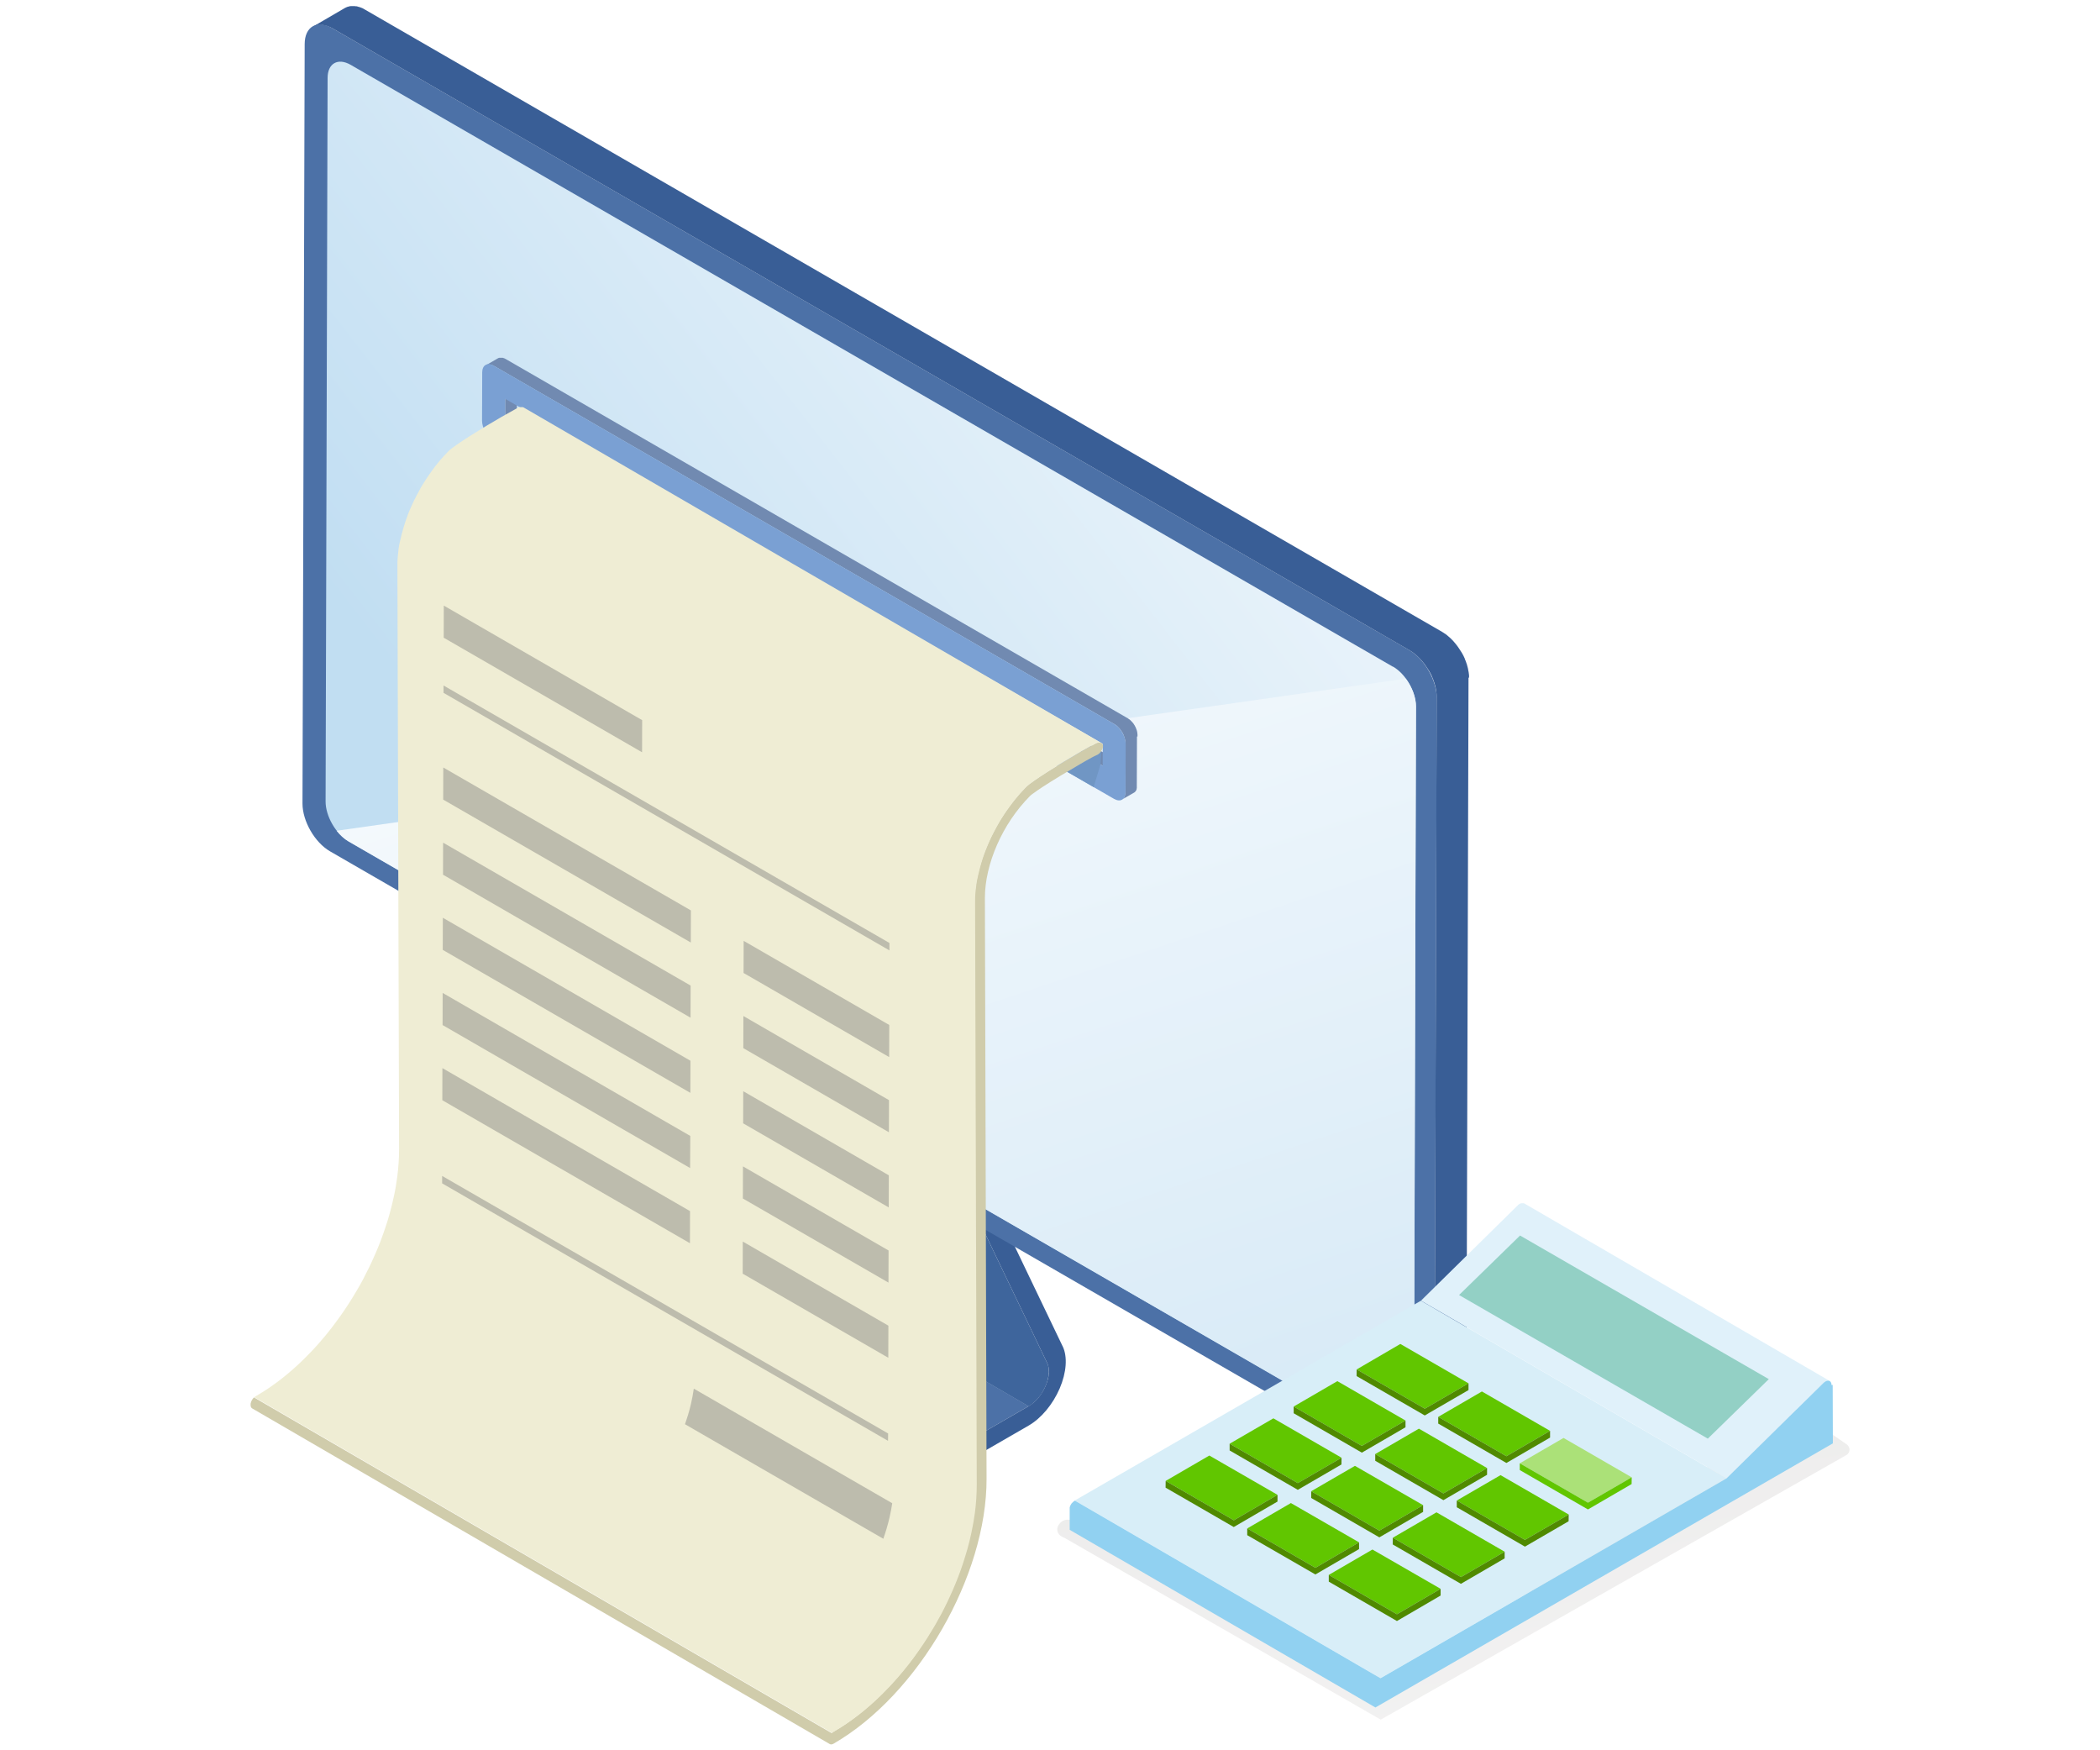 <?xml version="1.0" encoding="UTF-8"?>
<svg xmlns="http://www.w3.org/2000/svg" xmlns:xlink="http://www.w3.org/1999/xlink" version="1.1" viewBox="0 0 240 200">
  <defs>
    <style>
      .cls-1 {
        fill: #93d0c5;
      }

      .cls-1, .cls-2, .cls-3, .cls-4, .cls-5, .cls-6, .cls-7, .cls-8, .cls-9, .cls-10, .cls-11, .cls-12, .cls-13, .cls-14, .cls-15, .cls-16, .cls-17, .cls-18, .cls-19, .cls-20, .cls-21, .cls-22, .cls-23, .cls-24, .cls-25 {
        stroke-width: 0px;
      }

      .cls-26 {
        filter: url(#luminosity-noclip-3);
      }

      .cls-27 {
        filter: url(#luminosity-noclip-5);
      }

      .cls-2 {
        fill: #e0f1fa;
      }

      .cls-28 {
        mask: url(#mask);
      }

      .cls-29 {
        filter: url(#luminosity-noclip);
      }

      .cls-3 {
        fill: #61c600;
      }

      .cls-4 {
        fill: url(#_名称未設定グラデーション_256);
      }

      .cls-5 {
        fill: #d8eef8;
      }

      .cls-6 {
        fill: #718ab1;
      }

      .cls-7 {
        fill: #bdbcad;
      }

      .cls-8 {
        fill: url(#_名称未設定グラデーション_4-3);
      }

      .cls-8, .cls-9, .cls-10, .cls-11, .cls-12, .cls-17, .cls-18 {
        mix-blend-mode: multiply;
      }

      .cls-9 {
        fill: url(#_名称未設定グラデーション_4-2);
      }

      .cls-10 {
        fill: url(#_名称未設定グラデーション_2-3);
      }

      .cls-11 {
        fill: url(#_名称未設定グラデーション_2-2);
      }

      .cls-12 {
        fill: url(#_名称未設定グラデーション_2-4);
      }

      .cls-13 {
        fill: #7096c4;
      }

      .cls-14 {
        fill: #abe178;
      }

      .cls-15 {
        fill: #4c71a7;
      }

      .cls-16 {
        fill: #efedd4;
      }

      .cls-17 {
        fill: url(#_名称未設定グラデーション_2);
      }

      .cls-18 {
        fill: url(#_名称未設定グラデーション_4);
      }

      .cls-19 {
        fill: #395e96;
      }

      .cls-20 {
        fill: url(#_名称未設定グラデーション_6);
      }

      .cls-21 {
        fill: #91d1f1;
      }

      .cls-22 {
        fill: #d0ccab;
      }

      .cls-23 {
        fill: #3e659c;
      }

      .cls-30 {
        isolation: isolate;
      }

      .cls-24 {
        fill: #508a00;
      }

      .cls-31 {
        mask: url(#mask-3);
      }

      .cls-32 {
        mask: url(#mask-2);
      }

      .cls-33 {
        mask: url(#mask-5);
      }

      .cls-34 {
        mask: url(#mask-4);
      }

      .cls-35 {
        mask: url(#mask-1);
      }

      .cls-25 {
        fill: #7aa0d3;
      }
    </style>
    <filter id="luminosity-noclip" x="96.14" y="146.04" width="32.94" height="25.27" color-interpolation-filters="sRGB" filterUnits="userSpaceOnUse">
      <feFlood flood-color="#fff" result="bg"/>
      <feBlend in="SourceGraphic" in2="bg"/>
    </filter>
    <filter id="luminosity-noclip-2" x="96.14" y="-8210" width="32.94" height="32766" color-interpolation-filters="sRGB" filterUnits="userSpaceOnUse">
      <feFlood flood-color="#fff" result="bg"/>
      <feBlend in="SourceGraphic" in2="bg"/>
    </filter>
    <mask id="mask-1" x="96.14" y="-8210" width="32.94" height="32766" maskUnits="userSpaceOnUse"/>
    <linearGradient id="_名称未設定グラデーション_4" data-name="名称未設定グラデーション 4" x1="140.47" y1="153.79" x2="86.08" y2="161.76" gradientUnits="userSpaceOnUse">
      <stop offset="0" stop-color="gray"/>
      <stop offset="1" stop-color="#fff"/>
    </linearGradient>
    <mask id="mask" x="96.14" y="146.04" width="32.94" height="25.27" maskUnits="userSpaceOnUse">
      <g class="cls-29">
        <g class="cls-35">
          <path class="cls-18" d="M98.13,170.41c1.63.3,3.25.61,4.88.91,5.83-2.74,14.94-7.23,21.95-11.84,1.58-1.04,4.37-2.95,4.1-4.96-.2-1.52-2.08-2.43-3.64-3.15-3.21-1.47-7.93-3.42-14.24-5.33-5.01,3.02-10.03,6.04-15.04,9.05.67,5.1,1.33,10.21,2,15.31Z"/>
        </g>
      </g>
    </mask>
    <linearGradient id="_名称未設定グラデーション_2" data-name="名称未設定グラデーション 2" x1="140.47" y1="153.79" x2="86.08" y2="161.76" gradientUnits="userSpaceOnUse">
      <stop offset="0" stop-color="#fff"/>
      <stop offset="1" stop-color="#bebbba"/>
    </linearGradient>
    <linearGradient id="_名称未設定グラデーション_256" data-name="名称未設定グラデーション 256" x1="184.97" y1="19.83" x2="69.77" y2="109.26" gradientUnits="userSpaceOnUse">
      <stop offset="0" stop-color="#fff"/>
      <stop offset="1" stop-color="#c1def2"/>
    </linearGradient>
    <linearGradient id="_名称未設定グラデーション_6" data-name="名称未設定グラデーション 6" x1="83.3" y1="37.09" x2="154.94" y2="251.35" gradientUnits="userSpaceOnUse">
      <stop offset="0" stop-color="#fff"/>
      <stop offset=".97" stop-color="#c1def2"/>
    </linearGradient>
    <filter id="luminosity-noclip-3" x="108.75" y="85.79" width="16.7" height="58.92" color-interpolation-filters="sRGB" filterUnits="userSpaceOnUse">
      <feFlood flood-color="#fff" result="bg"/>
      <feBlend in="SourceGraphic" in2="bg"/>
    </filter>
    <filter id="luminosity-noclip-4" x="108.75" y="-8210" width="16.7" height="32766" color-interpolation-filters="sRGB" filterUnits="userSpaceOnUse">
      <feFlood flood-color="#fff" result="bg"/>
      <feBlend in="SourceGraphic" in2="bg"/>
    </filter>
    <mask id="mask-3" x="108.75" y="-8210" width="16.7" height="32766" maskUnits="userSpaceOnUse"/>
    <linearGradient id="_名称未設定グラデーション_4-2" data-name="名称未設定グラデーション 4" x1="251.22" y1="192.58" x2="-140.48" y2="-41.37" xlink:href="#_名称未設定グラデーション_4"/>
    <mask id="mask-2" x="108.75" y="85.79" width="16.7" height="58.92" maskUnits="userSpaceOnUse">
      <g class="cls-26">
        <g class="cls-31">
          <path class="cls-9" d="M125.45,86.24l-.45,1.26v2.44c-1.7,3.32-3.41,7.59-4.42,12.71-.34,1.71-.56,3.34-.7,4.87v37.19l-8.41-4.39-2.71-51.2c1.56-.93,3.82-2.04,6.72-2.72,4.26-1,7.86-.58,9.98-.17Z"/>
        </g>
      </g>
    </mask>
    <linearGradient id="_名称未設定グラデーション_2-2" data-name="名称未設定グラデーション 2" x1="251.22" y1="192.58" x2="-140.48" y2="-41.37" xlink:href="#_名称未設定グラデーション_2"/>
    <filter id="luminosity-noclip-5" x="45.61" y="145.1" width="70.42" height="53.45" color-interpolation-filters="sRGB" filterUnits="userSpaceOnUse">
      <feFlood flood-color="#fff" result="bg"/>
      <feBlend in="SourceGraphic" in2="bg"/>
    </filter>
    <filter id="luminosity-noclip-6" x="45.61" y="-8210" width="70.42" height="32766" color-interpolation-filters="sRGB" filterUnits="userSpaceOnUse">
      <feFlood flood-color="#fff" result="bg"/>
      <feBlend in="SourceGraphic" in2="bg"/>
    </filter>
    <mask id="mask-5" x="45.61" y="-8210" width="70.42" height="32766" maskUnits="userSpaceOnUse"/>
    <linearGradient id="_名称未設定グラデーション_4-3" data-name="名称未設定グラデーション 4" x1="136.67" y1="163.05" x2="25.75" y2="179.3" xlink:href="#_名称未設定グラデーション_4"/>
    <mask id="mask-4" x="45.61" y="145.1" width="70.42" height="53.45" maskUnits="userSpaceOnUse">
      <g class="cls-27">
        <g class="cls-33">
          <path class="cls-8" d="M92.37,197.75c1.47,1.04,3.44,1.07,4.94.06,5.67-3.82,11.35-7.64,17.02-11.47,1.1-.79,1.75-2.25,1.69-3.79-.06-1.53-.82-2.9-1.96-3.56-18.57-11.3-37.14-22.59-55.71-33.89-4.25,6.52-8.5,13.04-12.74,19.56l46.76,33.09Z"/>
        </g>
      </g>
    </mask>
    <linearGradient id="_名称未設定グラデーション_2-3" data-name="名称未設定グラデーション 2" x1="136.67" y1="163.05" x2="25.75" y2="179.3" xlink:href="#_名称未設定グラデーション_2"/>
    <linearGradient id="_名称未設定グラデーション_2-4" data-name="名称未設定グラデーション 2" x1="185.69" y1="284.08" x2="110.87" y2="-150.79" xlink:href="#_名称未設定グラデーション_2"/>
  </defs>
  <g class="cls-30">
    <g id="Layer_2" data-name="Layer 2">
      <g id="_イラスト" data-name="イラスト">
        <g id="PC">
          <g class="cls-28">
            <path class="cls-17" d="M98.13,170.41c1.63.3,3.25.61,4.88.91,5.83-2.74,14.94-7.23,21.95-11.84,1.58-1.04,4.37-2.95,4.1-4.96-.2-1.52-2.08-2.43-3.64-3.15-3.21-1.47-7.93-3.42-14.24-5.33-5.01,3.02-10.03,6.04-15.04,9.05.67,5.1,1.33,10.21,2,15.31Z"/>
          </g>
          <g>
            <g>
              <g class="cls-30">
                <polygon class="cls-19" points="91.61 175.67 59.7 157.13 59.71 159.34 91.61 177.88 91.61 175.67"/>
                <polygon class="cls-15" points="85.66 142.14 59.7 157.13 91.61 175.67 117.56 160.68 85.66 142.14"/>
                <path class="cls-23" d="M119.85,157.12s0-.06,0-.08c0-.07.01-.15.02-.22,0-.05,0-.1,0-.14,0-.07,0-.14-.01-.21,0-.04,0-.09-.01-.13,0-.07-.02-.14-.04-.21,0-.03-.01-.07-.02-.1-.03-.1-.06-.19-.11-.28l-16.63-34.68-31.9-18.54,16.63,34.68c.04.09.08.18.11.28,0,.03.01.07.02.1.02.07.03.14.04.21,0,.04,0,.08.01.13,0,.07.01.14.01.21,0,.05,0,.09,0,.14,0,.07,0,.15-.02.22,0,.05-.01.11-.02.16,0,.05-.02.1-.03.15-.01.07-.03.15-.05.22,0,.03-.01.06-.02.09-.03.11-.06.21-.1.32,0,.02-.01.03-.02.05-.04.11-.08.23-.13.34-.05.12-.1.23-.16.34,0,.02-.02.03-.03.05-.05.1-.11.21-.17.31-.01.02-.02.04-.03.05-.06.1-.13.2-.19.29-.01.02-.02.03-.03.05-.06.08-.12.15-.18.23-.02.03-.04.05-.06.08-.05.06-.1.11-.15.16-.04.04-.07.08-.11.12-.08.08-.15.15-.23.22-.01.01-.03.02-.04.04-.07.06-.14.11-.21.17-.02.02-.05.03-.07.05-.09.06-.17.12-.26.17l31.9,18.54c.09-.05.18-.11.26-.17.02-.02.05-.03.07-.05.07-.05.14-.11.21-.17.01-.01.03-.02.04-.04.07-.06.14-.12.21-.19,0,0,.02-.02.03-.03.04-.04.07-.08.11-.12.04-.04.07-.07.11-.11.01-.02.03-.03.04-.05.02-.03.04-.05.06-.08.03-.03.05-.06.08-.09.03-.04.07-.09.1-.13.01-.02.02-.03.03-.05,0,0,.01-.01.02-.02.04-.06.09-.13.13-.19.02-.02.03-.05.04-.07.01-.02.02-.04.03-.05.01-.02.03-.04.04-.07.04-.06.07-.13.11-.2,0-.01.01-.03.02-.04,0-.02.02-.03.03-.05.02-.04.04-.07.05-.11.03-.07.07-.14.1-.21,0,0,0-.02.01-.02.03-.07.05-.13.08-.2.02-.05.04-.1.05-.14,0-.02.01-.03.02-.05,0,0,0-.02.01-.03.03-.08.05-.16.07-.24,0-.02,0-.03.01-.05,0-.03.01-.06.02-.09.01-.04.02-.08.03-.12,0-.03.01-.06.02-.1,0-.05.02-.1.03-.15,0-.03.01-.05.01-.08Z"/>
                <path class="cls-19" d="M102.49,118.31l-.1-36.36-31.9-18.54.1,36.36c0,1.06.19,1.99.56,2.76l31.9,18.54c-.37-.77-.56-1.69-.56-2.76Z"/>
                <path class="cls-19" d="M121.45,153.85l-16.63-34.68c-.26-.55-.4-1.21-.4-1.97l-.1-36.36-31.9-18.54-1.93,1.11,31.9,18.54.1,36.36c0,1.06.19,1.99.56,2.76l16.63,34.68c.32.66.25,1.61-.19,2.62-.43,1.01-1.14,1.85-1.93,2.31l-25.95,14.98v2.21s25.96-14.98,25.96-14.98c1.43-.83,2.75-2.41,3.54-4.24.78-1.83.91-3.62.34-4.81Z"/>
              </g>
              <g class="cls-30">
                <path class="cls-15" d="M161.05,74.28L37.99,3.23c-1.75-1.01-3.17-.2-3.17,1.81l-.25,86.78c0,2.01,1.4,4.45,3.15,5.46l123.06,71.05c1.75,1.01,3.17.2,3.17-1.81l.25-86.78c0-2-1.4-4.45-3.15-5.46Z"/>
                <path class="cls-19" d="M167.89,77.45c0-.05,0-.1,0-.15,0-.02,0-.05,0-.07,0-.01,0-.02,0-.03,0-.02,0-.04,0-.05,0-.05-.01-.1-.02-.15,0-.05-.01-.11-.02-.16,0,0,0,0,0,0,0,0,0,0,0,0,0-.05-.02-.1-.03-.15-.01-.05-.02-.11-.03-.16,0-.02,0-.04-.01-.06,0-.01,0-.02,0-.03,0-.02-.01-.05-.02-.07-.01-.06-.03-.11-.04-.17-.01-.04-.02-.08-.04-.12,0,0,0-.01,0-.02,0,0,0-.01,0-.02-.02-.05-.03-.11-.05-.16-.02-.05-.04-.11-.06-.16,0-.01,0-.02-.01-.03,0,0,0-.02,0-.02-.01-.03-.02-.07-.04-.1-.02-.05-.04-.1-.06-.15-.02-.04-.03-.07-.05-.11,0,0,0-.01,0-.02,0,0,0-.01,0-.02-.02-.05-.05-.1-.07-.15-.03-.06-.05-.11-.08-.17,0,0,0-.02-.01-.03,0-.01-.01-.02-.02-.03-.02-.04-.04-.09-.07-.13-.03-.05-.06-.11-.09-.16-.02-.03-.03-.06-.05-.08,0-.01-.01-.02-.02-.03-.03-.05-.06-.09-.09-.14-.04-.07-.08-.14-.13-.2,0-.01-.01-.02-.02-.03-.06-.1-.13-.19-.2-.29-.05-.06-.09-.12-.14-.18-.04-.05-.08-.1-.12-.15,0,0,0,0,0,0,0,0,0,0,0,0-.04-.05-.08-.1-.12-.14-.04-.05-.08-.09-.12-.14,0,0-.01-.01-.02-.02,0,0-.01-.02-.02-.02-.03-.03-.06-.06-.09-.09-.04-.04-.09-.09-.13-.13-.01-.01-.03-.03-.04-.04-.01-.01-.02-.02-.03-.03-.02-.02-.04-.04-.07-.06-.05-.04-.09-.08-.14-.12-.02-.02-.04-.03-.06-.05-.01,0-.02-.02-.03-.03-.02-.01-.03-.03-.05-.04-.05-.04-.09-.07-.14-.11-.03-.02-.07-.05-.1-.07,0,0-.01,0-.02-.01,0,0-.01,0-.02-.01-.04-.03-.09-.06-.13-.09-.04-.03-.09-.06-.13-.08-.01,0-.02-.01-.03-.02L41.68,1.08s-.07-.04-.1-.06c-.04-.02-.09-.05-.13-.07-.03-.01-.06-.03-.08-.04,0,0-.01,0-.02,0,0,0-.02,0-.02-.01-.04-.02-.08-.04-.13-.05-.04-.02-.09-.03-.13-.05,0,0-.01,0-.02,0,0,0-.01,0-.02,0-.03,0-.06-.02-.09-.03-.04-.01-.09-.03-.13-.04-.02,0-.04,0-.06-.01,0,0-.02,0-.03,0-.01,0-.03,0-.04,0-.05,0-.09-.02-.14-.02-.03,0-.06,0-.08,0,0,0-.02,0-.03,0,0,0-.02,0-.03,0-.05,0-.1,0-.15,0-.02,0-.04,0-.06,0-.02,0-.03,0-.05,0-.02,0-.03,0-.05,0-.06,0-.12.01-.18.03,0,0,0,0,0,0-.01,0-.03,0-.04.01-.06.01-.12.03-.18.05,0,0,0,0-.01,0-.08.03-.17.07-.24.11l-3.69,2.15c.08-.04.16-.08.24-.11.06-.02.13-.04.19-.06.01,0,.03,0,.04-.01.08-.02.16-.02.24-.03.02,0,.03,0,.05,0,.08,0,.16,0,.24,0,0,0,.02,0,.03,0,.09,0,.17.02.26.04,0,0,.02,0,.03,0,.09.02.18.05.28.08,0,0,.01,0,.02,0,.1.03.2.07.3.12,0,0,.01,0,.02,0,.1.05.21.1.31.16l123.06,71.05c.11.06.21.13.32.2,0,0,.01,0,.02.01.1.07.19.14.29.22.01,0,.02.02.03.03.09.07.18.15.27.23.01,0,.02.02.03.03.09.08.18.17.26.26,0,0,.01.02.02.02.09.1.18.2.27.3,0,0,0,0,0,0,.09.11.17.22.26.33h0s0,0,0,0c.08.1.15.21.22.32.04.07.09.13.13.2.04.06.07.11.11.17.02.03.03.05.05.08.06.1.11.2.16.29,0,.01.01.02.02.03.06.12.12.24.17.37,0,0,0,.01,0,.02.05.12.1.24.15.36,0,0,0,.02,0,.02.05.13.09.25.13.38,0,0,0,.01,0,.02.04.12.07.24.1.36,0,.01,0,.02,0,.03.03.12.05.25.07.37,0,0,0,0,0,0,.02.12.03.25.04.37,0,0,0,.02,0,.03,0,.12.02.25.01.37l-.25,86.78c0,.12,0,.24-.02.35,0,.01,0,.02,0,.03-.01.1-.02.2-.04.29,0,.01,0,.03,0,.04-.02.09-.04.18-.07.26,0,.02-.01.03-.02.05-.03.08-.06.15-.09.22,0,0,0,.02-.01.03-.04.08-.08.16-.13.23,0,0-.01.02-.02.03-.04.06-.08.11-.12.16-.02.02-.03.04-.05.05-.04.04-.08.08-.12.12-.02.01-.03.03-.05.04-.06.05-.12.09-.18.13h0s0,0,0,0l3.69-2.15c.06-.04.12-.08.18-.13.02-.01.03-.03.05-.04.04-.04.08-.07.12-.12.02-.02.03-.03.05-.05.04-.05.08-.11.12-.16,0,0,.01-.02.02-.03,0,0,0,0,0,0,.04-.07.08-.14.12-.22,0,0,0,0,0,0,0,0,0-.02.01-.03.02-.05.04-.1.06-.15,0-.03.02-.05.03-.08,0-.02.01-.03.02-.05,0-.01,0-.03.01-.04.02-.05.03-.11.04-.16,0-.02,0-.04.01-.06,0-.01,0-.03,0-.04,0-.02,0-.04.01-.06,0-.05.02-.1.02-.15,0-.03,0-.06,0-.09,0-.01,0-.02,0-.03,0-.01,0-.02,0-.04,0-.05,0-.1,0-.15,0-.05,0-.1,0-.15,0,0,0,0,0,0l.25-86.78s0-.09,0-.14Z"/>
              </g>
            </g>
            <g>
              <path class="cls-4" d="M159.2,76.19L40.08,7.41c-1.46-.84-2.64-.17-2.64,1.5l-.23,82.68c0,1.67,1.17,3.71,2.63,4.55l119.12,68.77c1.46.84,2.64.17,2.64-1.51l.23-82.68c0-1.67-1.17-3.71-2.63-4.55Z"/>
              <path class="cls-20" d="M38.47,94.93c.4.5.86.93,1.36,1.22l119.12,68.77c1.46.84,2.64.17,2.64-1.51l.23-82.68c0-1.05-.46-2.24-1.16-3.18l-122.2,17.38Z"/>
            </g>
          </g>
          <g class="cls-32">
            <path class="cls-11" d="M125.45,86.24l-.45,1.26v2.44c-1.7,3.32-3.41,7.59-4.42,12.71-.34,1.71-.56,3.34-.7,4.87v37.19l-8.41-4.39-2.71-51.2c1.56-.93,3.82-2.04,6.72-2.72,4.26-1,7.86-.58,9.98-.17Z"/>
          </g>
        </g>
        <g id="document">
          <g class="cls-34">
            <path class="cls-10" d="M92.37,197.75c1.47,1.04,3.44,1.07,4.94.06,5.67-3.82,11.35-7.64,17.02-11.47,1.1-.79,1.75-2.25,1.69-3.79-.06-1.53-.82-2.9-1.96-3.56-18.57-11.3-37.14-22.59-55.71-33.89-4.25,6.52-8.5,13.04-12.74,19.56l46.76,33.09Z"/>
          </g>
          <g class="cls-30">
            <g class="cls-30">
              <polygon class="cls-6" points="57.73 45.57 57.73 48.07 59.07 47.29 59.08 44.79 57.73 45.57"/>
              <polygon class="cls-6" points="59.07 47.29 57.73 48.07 126.01 87.49 127.35 86.71 59.07 47.29"/>
              <path class="cls-6" d="M130,84.16s0-.04,0-.06c0,0,0-.02,0-.03,0,0,0,0,0-.01,0,0,0-.02,0-.02,0-.02,0-.04,0-.06,0-.02,0-.04,0-.06,0,0,0,0,0,0,0,0,0,0,0,0,0-.02,0-.05-.01-.07,0-.02,0-.05-.01-.07,0,0,0-.01,0-.02,0,0,0,0,0-.01,0-.01,0-.03,0-.04,0-.02-.01-.05-.02-.07,0-.01,0-.02-.01-.04,0,0,0,0,0-.01,0,0,0-.01,0-.02,0-.02-.01-.05-.02-.07,0-.02-.02-.05-.02-.07,0,0,0,0,0,0,0,0,0,0,0,0,0-.02-.02-.04-.02-.06,0-.02-.02-.04-.03-.06,0-.01,0-.02-.01-.03,0,0,0,0,0-.01,0,0,0-.01,0-.02,0-.02-.02-.04-.03-.06-.01-.02-.02-.04-.03-.07,0,0,0,0,0,0,0,0,0,0,0,0-.01-.02-.02-.04-.03-.06-.02-.03-.03-.06-.05-.09,0,0,0,0,0-.01,0-.01-.02-.02-.02-.04-.03-.04-.05-.08-.08-.12,0,0,0-.01-.01-.02-.02-.04-.05-.07-.07-.11,0,0,0,0,0,0,0,0,0,0,0,0-.02-.02-.03-.04-.05-.06-.02-.02-.03-.04-.05-.06,0,0,0,0,0,0,0,0,0,0,0,0-.01-.01-.03-.03-.04-.04-.02-.02-.03-.04-.05-.06,0,0-.01-.01-.02-.02,0,0,0,0-.01-.01,0,0-.02-.02-.03-.03-.02-.02-.04-.04-.06-.06,0,0-.02-.01-.02-.02,0,0,0,0-.01-.01,0,0-.01-.01-.02-.02-.02-.02-.04-.04-.06-.05-.01,0-.02-.02-.03-.02,0,0,0,0-.01-.01,0,0-.01,0-.02-.01-.02-.02-.04-.03-.06-.04-.01-.01-.03-.02-.04-.03,0,0,0,0,0,0,0,0,0,0,0,0-.02-.01-.04-.02-.05-.04-.02-.01-.04-.02-.05-.03,0,0,0,0-.01,0L57.77,41.01s-.03-.02-.04-.02c-.02,0-.03-.02-.05-.03-.01,0-.02,0-.03-.01,0,0,0,0,0,0,0,0,0,0-.01,0-.02,0-.04-.02-.05-.02-.02,0-.04-.01-.05-.02,0,0,0,0,0,0,0,0,0,0,0,0-.01,0-.03,0-.04-.01-.02,0-.04-.01-.05-.02,0,0-.01,0-.02,0,0,0,0,0-.01,0,0,0-.02,0-.03,0-.02,0-.04,0-.06,0,0,0-.02,0-.02,0,0,0-.01,0-.01,0,0,0-.01,0-.02,0-.02,0-.04,0-.06,0,0,0-.01,0-.02,0,0,0-.01,0-.02,0-.01,0-.02,0-.03,0-.02,0-.04,0-.06,0,0,0,0,0-.01,0,0,0,0,0,0,0-.03,0-.06.01-.09.02,0,0,0,0,0,0-.03.01-.07.03-.1.05l-1.35.78s.07-.03.1-.05c.03-.01.06-.02.1-.03,0,0,0,0,.01,0,.03,0,.06,0,.09,0,0,0,.01,0,.02,0,.03,0,.07,0,.1,0,0,0,0,0,.01,0,.04,0,.07,0,.11.02,0,0,0,0,.01,0,.04,0,.08.02.12.03,0,0,0,0,0,0,.04.01.08.03.12.05,0,0,0,0,0,0,.04.02.08.04.12.06l70.91,40.94s.08.05.13.08c0,0,0,0,0,0,.04.03.08.06.12.09,0,0,0,0,.01.01.04.03.07.06.11.1,0,0,0,0,.01.01.04.03.07.07.11.11,0,0,0,0,.01.01.04.04.07.08.11.12,0,0,0,0,0,0,.04.04.07.09.1.13,0,0,0,0,0,0,.03.04.06.08.09.13.03.04.05.08.08.12.01.02.02.03.03.05.03.05.06.1.08.15,0,0,0,0,0,0,.03.05.05.1.07.16,0,0,0,0,0,.01.02.05.04.11.06.16,0,0,0,0,0,0,.02.05.04.11.05.16,0,0,0,0,0,.01.01.05.03.1.04.15,0,0,0,0,0,.01.01.05.02.1.03.16,0,0,0,0,0,0,0,.05.01.1.02.15,0,0,0,0,0,.01,0,.05,0,.1,0,.15l-.02,5.52s0,.09,0,.14c0,0,0,0,0,.01,0,.04-.01.08-.02.12,0,0,0,.01,0,.02,0,.04-.02.07-.03.11,0,0,0,.01,0,.02-.01.03-.02.06-.03.09,0,0,0,.01,0,.02-.02.03-.03.07-.05.1,0,0,0,0,0,0-.02.03-.04.05-.06.08,0,0-.01.01-.02.02-.02.02-.03.03-.05.05,0,0-.01.01-.02.02-.02.02-.05.04-.08.05l1.35-.78s.05-.03.08-.05c0,0,.01-.01.02-.02.02-.02.03-.03.05-.05,0,0,.01-.01.02-.02.02-.02.04-.05.06-.08,0,0,0,0,0,0,0,0,0,0,0,0,.02-.03.03-.06.05-.09,0,0,0,0,0,0,0,0,0-.01,0-.02,0-.02.02-.03.02-.05,0-.01,0-.02.01-.04,0,0,0-.01,0-.02,0,0,0-.01,0-.02,0-.02.01-.04.02-.07,0,0,0-.02,0-.03,0,0,0-.01,0-.02,0,0,0-.01,0-.02,0-.02,0-.04,0-.06,0-.01,0-.02,0-.04,0,0,0,0,0-.01,0,0,0,0,0-.01,0-.02,0-.04,0-.06,0-.02,0-.04,0-.06,0,0,0,0,0,0l.02-5.52s0-.04,0-.06Z"/>
              <path class="cls-25" d="M128.27,83.71c-.24-.42-.58-.78-.93-.98L56.43,41.79c-.35-.2-.69-.23-.93-.09-.25.14-.39.45-.39.85l-.02,5.52c0,.4.14.87.38,1.29.24.42.58.78.93.98l70.91,40.94c.35.2.69.24.93.09.25-.14.39-.45.39-.85l.02-5.52c0-.4-.14-.87-.38-1.29ZM126.01,87.49L57.73,48.07v-2.5s68.29,39.42,68.29,39.42v2.5Z"/>
            </g>
            <polygon class="cls-13" points="125.87 85.86 125.77 87.34 124.99 89.94 121.96 88.19 125.87 85.86"/>
            <g class="cls-30">
              <path class="cls-22" d="M125.35,84.89c-.09.04-.2.1-.33.17-.39.21-.98.54-1.66.93-1.09.63-2.43,1.43-3.58,2.16-.57.36-1.1.71-1.53,1.01-.22.15-.41.29-.58.42-.08.07-.16.13-.24.19-.07.06-.13.12-.2.19-1.79,1.81-3.26,4.05-4.28,6.38-1.02,2.33-1.6,4.76-1.59,6.95l.19,66.36c.01,5.19-1.8,10.94-4.75,16.05-2.95,5.11-7.03,9.57-11.55,12.18-.08.05-.15.11-.22.18,0,0,.01-.02.02-.02l-66.02-38.36s-.04.05-.07.07c-.02.02-.03.04-.05.06-.01.02-.03.04-.04.05-.01.02-.02.03-.03.05-.01.02-.02.03-.03.05,0,.02-.02.03-.03.05,0,.02-.02.03-.03.05,0,.02-.02.03-.02.05,0,.02-.02.04-.02.05,0,.02-.01.04-.02.06,0,.02-.01.04-.02.06,0,.02-.01.05-.02.07,0,.03-.01.06-.01.08,0,.04,0,.08,0,.12,0,.19.07.32.17.38l66.02,38.36s0,0,0,0c.11.06.26.06.43-.04,4.85-2.8,9.23-7.59,12.39-13.07,3.16-5.48,5.12-11.66,5.1-17.23l-.19-66.36c0-1.91.5-4.03,1.39-6.06.89-2.03,2.17-3.97,3.8-5.61.07-.06.19-.16.35-.27.27-.2.62-.44,1.03-.71,1.22-.8,2.89-1.8,4.25-2.59.56-.33,1.06-.61,1.42-.8.18-.1.33-.17.67-.33.22-.13.44-.4.54-.7.14-.42.01-.76-.64-.64Z"/>
              <path class="cls-16" d="M59.86,46.57s0,0,0,0c-.01,0-.03-.01-.04-.02-.02,0-.03-.01-.05-.02,0,0,0,0,0,0,0,0,0,0,0,0-.02,0-.04,0-.06-.01-.02,0-.03,0-.05,0,0,0-.01,0-.02,0,0,0,0,0-.01,0-.03,0-.06,0-.1,0,0,0-.01,0-.01,0-.02,0-.04,0-.06,0-.02,0-.05,0-.07,0-.02,0-.03,0-.05,0-.09.04-.2.1-.33.17-.39.21-.98.54-1.66.93-1.09.63-2.43,1.43-3.58,2.16-.57.36-1.1.71-1.53,1.01-.22.15-.41.29-.58.42-.08.07-.16.13-.24.19-.03.03-.06.05-.09.08,0,0-.02.02-.03.03-.01.01-.03.03-.04.04-.01.01-.03.03-.04.04-.13.13-.26.27-.38.4-.04.04-.08.08-.12.13-.09.1-.18.2-.26.29-.02.03-.05.05-.07.08-.02.02-.04.05-.06.07-.07.09-.15.17-.22.26-.04.05-.08.1-.12.15-.08.1-.17.21-.25.31-.02.03-.05.06-.07.09,0,0,0,.01-.01.02-.06.08-.12.16-.18.24-.04.05-.08.1-.11.15-.07.09-.14.19-.2.28-.03.04-.06.08-.08.12,0,0,0,0,0,0-.03.04-.05.07-.08.11-.06.09-.13.19-.19.28-.03.05-.07.1-.1.15-.05.08-.1.15-.15.23,0,0,0,.01-.01.02-.03.05-.06.09-.09.14-.05.09-.11.17-.16.26-.03.05-.06.11-.1.16-.04.06-.07.12-.11.18-.01.02-.02.04-.03.06-.03.05-.06.11-.09.17-.05.08-.09.16-.13.24-.03.06-.06.11-.09.17-.02.04-.05.09-.07.13-.02.04-.04.07-.06.11-.03.06-.06.12-.09.17-.04.08-.08.16-.12.24-.03.06-.06.12-.09.17-.01.03-.03.05-.04.08-.01.02-.02.05-.03.07-.1.21-.2.43-.3.65-.01.03-.02.05-.03.08-.03.07-.06.14-.09.21-.03.06-.05.12-.08.18-.04.09-.07.18-.11.27-.02.05-.04.11-.06.16,0,0,0,.01,0,.02-.03.07-.05.14-.08.22-.03.07-.05.14-.08.21-.03.08-.05.16-.08.23-.02.07-.05.14-.07.21,0,0,0,0,0,.01-.01.04-.03.08-.04.12-.04.11-.07.22-.1.32-.02.06-.03.12-.05.18-.03.09-.06.19-.08.28,0,.01,0,.03-.01.04-.01.04-.02.08-.03.11-.03.11-.06.23-.09.34-.01.06-.03.12-.04.18-.03.11-.05.22-.08.33,0,.04-.02.07-.03.11,0,.03-.01.06-.02.09,0,.04-.02.08-.03.13-.02.1-.04.2-.06.29,0,.04-.01.07-.02.11-.02.13-.04.26-.06.39,0,.02,0,.05,0,.07-.01.08-.02.16-.03.24,0,.02,0,.04,0,.06-.01.09-.02.17-.03.26,0,.06-.01.13-.02.19,0,.09-.02.18-.02.27,0,.06,0,.12-.01.17,0,.1-.01.19-.01.29,0,.05,0,.1,0,.15,0,.14,0,.29,0,.43l.19,66.36c0,1.05-.07,2.12-.21,3.21-.1.76-.23,1.53-.4,2.29-.13.62-.29,1.24-.46,1.87-.15.55-.32,1.11-.51,1.66-.17.51-.36,1.03-.55,1.54-.19.49-.39.98-.6,1.46-.21.47-.42.95-.65,1.42-.23.47-.46.93-.7,1.39-.22.41-.44.82-.68,1.22-.03.05-.06.1-.09.15-.27.47-.56.93-.85,1.39-.31.48-.62.95-.95,1.41-.35.5-.72.99-1.09,1.48-.43.55-.86,1.08-1.32,1.6-.57.66-1.17,1.29-1.78,1.89-1.71,1.69-3.56,3.14-5.49,4.25-.07.04-.14.09-.2.15l66.02,38.36c.06-.06.13-.11.2-.15,1.93-1.11,3.77-2.56,5.49-4.25.61-.6,1.2-1.23,1.78-1.89.45-.52.89-1.05,1.32-1.6.37-.48.74-.97,1.09-1.48.33-.46.64-.94.95-1.41.29-.46.57-.92.85-1.39.03-.05.06-.1.09-.15.23-.4.46-.81.68-1.22.24-.46.48-.92.7-1.39.23-.47.44-.94.65-1.42.21-.48.41-.97.6-1.46.2-.51.38-1.02.55-1.54.18-.55.35-1.11.51-1.66.17-.62.33-1.25.46-1.87.16-.77.3-1.53.4-2.29.14-1.08.21-2.16.21-3.21l-.19-66.36c0-.14,0-.29,0-.43,0-.05,0-.1,0-.14,0-.1,0-.19.01-.29,0-.06,0-.12.01-.17,0-.09.01-.18.02-.27,0-.06.01-.12.02-.19,0-.09.02-.17.03-.26.01-.1.03-.2.04-.3,0-.02,0-.05,0-.07.02-.13.04-.26.06-.39,0-.04.01-.07.02-.11.02-.1.04-.2.06-.29,0-.04.02-.08.03-.13.01-.07.03-.14.04-.2.02-.11.05-.22.08-.33.01-.06.03-.12.04-.18.03-.11.06-.23.09-.34.01-.05.03-.11.04-.16.03-.09.05-.19.08-.28.02-.06.03-.12.05-.18.03-.11.07-.22.1-.32.01-.05.03-.09.04-.14.02-.07.05-.14.07-.21.03-.08.05-.15.08-.23.03-.07.05-.14.08-.21.03-.08.06-.15.09-.23.02-.05.04-.11.06-.16.04-.09.07-.18.11-.27.02-.06.05-.12.07-.17.04-.1.08-.19.12-.29.06-.13.12-.27.18-.4.02-.04.04-.09.06-.13.04-.09.09-.18.13-.27.03-.06.06-.12.09-.17.04-.08.08-.16.12-.24.03-.06.06-.12.09-.17.04-.08.08-.16.13-.24.03-.06.06-.11.09-.17.04-.08.09-.16.13-.24.03-.06.06-.11.09-.17.05-.08.09-.16.14-.24.03-.05.06-.11.1-.16.05-.09.11-.17.16-.26.03-.05.06-.09.09-.14.05-.08.11-.16.16-.25.03-.05.07-.1.1-.15.06-.1.13-.19.19-.28.03-.04.05-.07.08-.11.03-.04.06-.08.09-.12.07-.09.13-.19.2-.28.04-.05.08-.1.11-.15.06-.08.12-.16.18-.24.03-.04.06-.07.08-.11.08-.1.16-.21.25-.31.04-.05.08-.1.12-.15.07-.09.15-.17.22-.26.04-.05.08-.1.13-.15.09-.1.18-.2.26-.3.04-.04.08-.08.12-.13.13-.14.25-.27.38-.4.03-.03.06-.06.08-.08,0,0,.02-.02.03-.03.03-.03.06-.06.09-.08.07-.06.15-.13.24-.19.17-.13.36-.27.58-.42.43-.3.96-.64,1.53-1.01,1.15-.73,2.49-1.52,3.58-2.16.68-.39,1.27-.72,1.66-.93.13-.07.24-.13.33-.17.05,0,.09-.01.13-.02.02,0,.04,0,.06,0,.04,0,.09,0,.13,0,0,0,.01,0,.02,0,.04,0,.07,0,.11.02,0,0,0,0,0,0,.04.01.07.02.09.04L59.86,46.57Z"/>
            </g>
            <g>
              <polygon class="cls-7" points="78.86 138.39 50.56 122.05 50.55 125.72 78.85 142.06 78.86 138.39"/>
              <polygon class="cls-7" points="78.89 129.8 50.59 113.46 50.58 117.13 78.87 133.47 78.89 129.8"/>
              <polygon class="cls-7" points="78.91 121.21 50.61 104.87 50.6 108.54 78.9 124.88 78.91 121.21"/>
              <polygon class="cls-7" points="78.93 112.62 50.64 96.29 50.63 99.95 78.92 116.29 78.93 112.62"/>
              <polygon class="cls-7" points="84.88 145.54 101.52 155.15 101.53 151.48 84.89 141.87 84.88 145.54"/>
              <polygon class="cls-7" points="84.93 128.36 101.57 137.97 101.58 134.3 84.94 124.69 84.93 128.36"/>
              <polygon class="cls-7" points="84.9 136.95 101.54 146.56 101.55 142.89 84.91 133.28 84.9 136.95"/>
              <polygon class="cls-7" points="84.95 119.77 101.59 129.38 101.6 125.71 84.96 116.1 84.95 119.77"/>
              <polygon class="cls-7" points="84.98 111.18 101.62 120.79 101.63 117.12 84.99 107.51 84.98 111.18"/>
              <polygon class="cls-7" points="78.96 104.03 50.66 87.7 50.65 91.37 78.95 107.7 78.96 104.03"/>
              <polygon class="cls-7" points="50.69 78.33 50.69 79.17 101.65 108.6 101.65 107.75 50.69 78.33"/>
              <polygon class="cls-7" points="50.53 135.22 101.49 164.64 101.5 163.8 50.53 134.37 50.53 135.22"/>
              <polygon class="cls-7" points="50.72 69.2 50.71 72.87 73.38 85.96 73.39 82.29 50.72 69.2"/>
              <path class="cls-7" d="M79.29,158.68c-.07.53-.18,1.09-.31,1.69-.2.88-.45,1.67-.7,2.37,7.56,4.36,15.11,8.73,22.67,13.09.26-.73.51-1.56.72-2.47.13-.56.22-1.09.3-1.59-7.56-4.36-15.11-8.73-22.67-13.09Z"/>
            </g>
          </g>
        </g>
        <g id="calculator">
          <g>
            <path class="cls-12" d="M204.94,160.83c-15.15,10.57-30.31,21.13-45.46,31.7-6.23-3.02-12.54-6.16-18.92-9.42-6.08-3.1-12.03-6.22-17.86-9.33-.27-.1-.72-.22-1.15-.03-.04.02-.07.03-.1.05-.35.2-.74.69-.59,1.21.15.52.74.69.77.7,12.06,6.93,24.11,13.86,36.17,20.79l53.21-30.23c.46-.26.49-.91.05-1.22-2.04-1.41-4.08-2.82-6.12-4.23ZM158.77,193.63s0-.01,0-.02c0,0,0,.01,0,.02h0ZM158.99,193.03s.02-.03.03-.04h0s-.02.03-.03.04ZM159.03,192.96s0,0,0,0c0-.01.02-.03.03-.04,0,.01-.02.03-.03.04Z"/>
            <g class="cls-30">
              <path class="cls-2" d="M174.18,137.51s0,0,0,0c-.01,0-.02-.01-.04-.02,0,0,0,0,0,0,0,0,0,0-.01,0,0,0-.01,0-.02,0,0,0-.01,0-.02,0,0,0,0,0-.01,0,0,0,0,0,0,0-.01,0-.03,0-.04,0,0,0,0,0,0,0,0,0,0,0-.01,0-.01,0-.02,0-.03,0,0,0,0,0-.01,0,0,0-.01,0-.02,0,0,0-.01,0-.02,0,0,0-.01,0-.02,0,0,0-.02,0-.03,0,0,0-.01,0-.02,0,0,0-.01,0-.02,0-.02,0-.03.01-.05.02,0,0-.01,0-.02,0,0,0,0,0-.01,0-.03.01-.06.03-.09.04l17.47,10.15-17.47-10.15c-.07.04-.13.09-.2.15h0l-11.09,10.92,34.93,20.3,11.09-10.92h0c.07-.06.13-.11.2-.15h0s.06-.03.09-.04c0,0,.02,0,.03-.01.02,0,.03-.01.05-.02.01,0,.02,0,.03,0,0,0,.02,0,.03,0,.01,0,.03,0,.04,0,0,0,.01,0,.02,0,.02,0,.03,0,.05,0,0,0,0,0,.01,0,.02,0,.04,0,.05,0,0,0,0,0,.01,0,.01,0,.03,0,.04.01,0,0,0,0,.01,0,.02,0,.03.01.05.02l-34.93-20.3Z"/>
              <polygon class="cls-5" points="162.39 148.63 122.83 171.46 157.77 191.76 197.32 168.93 162.39 148.63"/>
              <path class="cls-21" d="M209.32,158.27c0-.46-.33-.63-.71-.41-.07.04-.13.09-.2.15l-11.09,10.92-39.55,22.84-34.93-20.3s-.07.05-.11.08c0,0-.01,0-.02.01-.03.03-.07.06-.1.09,0,0,0,0,0,0,0,0-.01.01-.02.02-.02.02-.03.03-.05.05,0,0-.01.01-.02.02,0,0,0,0-.01.01,0,.01-.02.02-.03.03,0,0-.01.01-.02.02,0,0,0,.01-.01.02,0,0-.01.02-.02.03,0,0,0,.01-.01.02,0,.01-.01.02-.02.03,0,0,0,.01-.01.02,0,0,0,0,0,0-.01.02-.02.04-.04.06,0,0,0,0,0,0,0,0,0,0,0,.01,0,.01-.02.03-.02.04,0,0,0,.01-.01.02,0,0,0,.01-.01.02,0,0,0,.01,0,.02,0,.02-.02.03-.02.05,0,0,0,0,0,0,0,0,0,0,0,0,0,.02-.02.04-.03.06,0,0,0,0,0,.01,0,0,0,.02,0,.02,0,.01,0,.02-.01.03,0,0,0,.02,0,.03,0,0,0,.02,0,.03,0,0,0,.01,0,.02,0,.01,0,.02,0,.03,0,.01,0,.02,0,.04,0,0,0,0,0,.01,0,0,0,.02,0,.03,0,.02,0,.04,0,.06,0,0,0,.01,0,.02,0,0,0,0,0,.01,0,.04,0,.08,0,.13h0v2.14s34.94,20.3,34.94,20.3l52.28-30.18-.02-6.68ZM157.07,192.84h0s0,.02,0,.03h0s0-.02,0-.03ZM157.31,192.22h0s-.02.03-.03.04c0-.01.02-.03.03-.04ZM157.32,192.2s.02-.03.03-.04c0,.01-.02.03-.03.04,0,0,0,0,0,0ZM157.51,191.96s.02-.02.02-.02h0s-.02.02-.02.02h0ZM157.64,191.85s0,0,0,0c0,0,0,0,0,0h0ZM157.06,192.99h0s0,0,0,0h0Z"/>
            </g>
          </g>
          <g>
            <g>
              <g class="cls-30">
                <polygon class="cls-3" points="160.04 153.57 155.05 156.48 162.84 160.97 167.83 158.07 160.04 153.57"/>
                <polygon class="cls-24" points="162.84 160.97 155.05 156.48 155.04 157.24 162.83 161.74 167.83 158.84 167.83 158.07 162.84 160.97"/>
              </g>
              <g class="cls-30">
                <polygon class="cls-3" points="169.36 159 164.37 161.9 172.16 166.4 177.15 163.5 169.36 159"/>
                <polygon class="cls-24" points="172.16 166.4 164.37 161.9 164.37 162.67 172.16 167.17 177.15 164.27 177.15 163.5 172.16 166.4"/>
              </g>
              <g class="cls-30">
                <polygon class="cls-14" points="178.69 164.31 173.69 167.21 181.48 171.71 186.48 168.81 178.69 164.31"/>
                <polygon class="cls-3" points="181.48 171.71 173.69 167.21 173.69 167.98 181.48 172.48 186.47 169.58 186.48 168.81 181.48 171.71"/>
              </g>
            </g>
            <g>
              <g class="cls-30">
                <polygon class="cls-3" points="152.84 157.82 147.85 160.72 155.64 165.22 160.63 162.32 152.84 157.82"/>
                <polygon class="cls-24" points="155.64 165.22 147.85 160.72 147.85 161.49 155.64 165.99 160.63 163.09 160.63 162.32 155.64 165.22"/>
              </g>
              <g class="cls-30">
                <polygon class="cls-3" points="162.16 163.25 157.17 166.15 164.96 170.65 169.95 167.75 162.16 163.25"/>
                <polygon class="cls-24" points="164.96 170.65 157.17 166.15 157.17 166.92 164.96 171.42 169.95 168.52 169.95 167.75 164.96 170.65"/>
              </g>
              <g class="cls-30">
                <polygon class="cls-3" points="171.49 168.56 166.49 171.46 174.28 175.96 179.28 173.06 171.49 168.56"/>
                <polygon class="cls-24" points="174.28 175.96 166.49 171.46 166.49 172.23 174.28 176.73 179.27 173.83 179.28 173.06 174.28 175.96"/>
              </g>
            </g>
            <g>
              <g class="cls-30">
                <polygon class="cls-3" points="145.53 162.07 140.53 164.97 148.32 169.47 153.32 166.57 145.53 162.07"/>
                <polygon class="cls-24" points="148.32 169.47 140.53 164.97 140.53 165.74 148.32 170.24 153.31 167.34 153.32 166.57 148.32 169.47"/>
              </g>
              <g class="cls-30">
                <polygon class="cls-3" points="154.85 167.5 149.85 170.4 157.64 174.9 162.64 171.99 154.85 167.5"/>
                <polygon class="cls-24" points="157.64 174.9 149.85 170.4 149.85 171.17 157.64 175.67 162.64 172.76 162.64 171.99 157.64 174.9"/>
              </g>
              <g class="cls-30">
                <polygon class="cls-3" points="164.17 172.81 159.18 175.71 166.97 180.21 171.96 177.31 164.17 172.81"/>
                <polygon class="cls-24" points="166.97 180.21 159.18 175.71 159.17 176.48 166.96 180.98 171.96 178.07 171.96 177.31 166.97 180.21"/>
              </g>
            </g>
            <g>
              <g class="cls-30">
                <polygon class="cls-3" points="138.21 166.32 133.22 169.22 141.01 173.72 146 170.81 138.21 166.32"/>
                <polygon class="cls-24" points="141.01 173.72 133.22 169.22 133.21 169.99 141 174.49 146 171.58 146 170.81 141.01 173.72"/>
              </g>
              <g class="cls-30">
                <polygon class="cls-3" points="147.53 171.75 142.54 174.65 150.33 179.15 155.32 176.24 147.53 171.75"/>
                <polygon class="cls-24" points="150.33 179.15 142.54 174.65 142.54 175.42 150.33 179.91 155.32 177.01 155.32 176.24 150.33 179.15"/>
              </g>
              <g class="cls-30">
                <polygon class="cls-3" points="156.85 177.06 151.86 179.96 159.65 184.46 164.64 181.55 156.85 177.06"/>
                <polygon class="cls-24" points="159.65 184.46 151.86 179.96 151.86 180.73 159.65 185.23 164.64 182.32 164.64 181.55 159.65 184.46"/>
              </g>
            </g>
          </g>
          <polygon class="cls-1" points="173.72 141.18 166.75 147.98 195.18 164.39 202.15 157.59 173.72 141.18"/>
        </g>
      </g>
    </g>
  </g>
</svg>